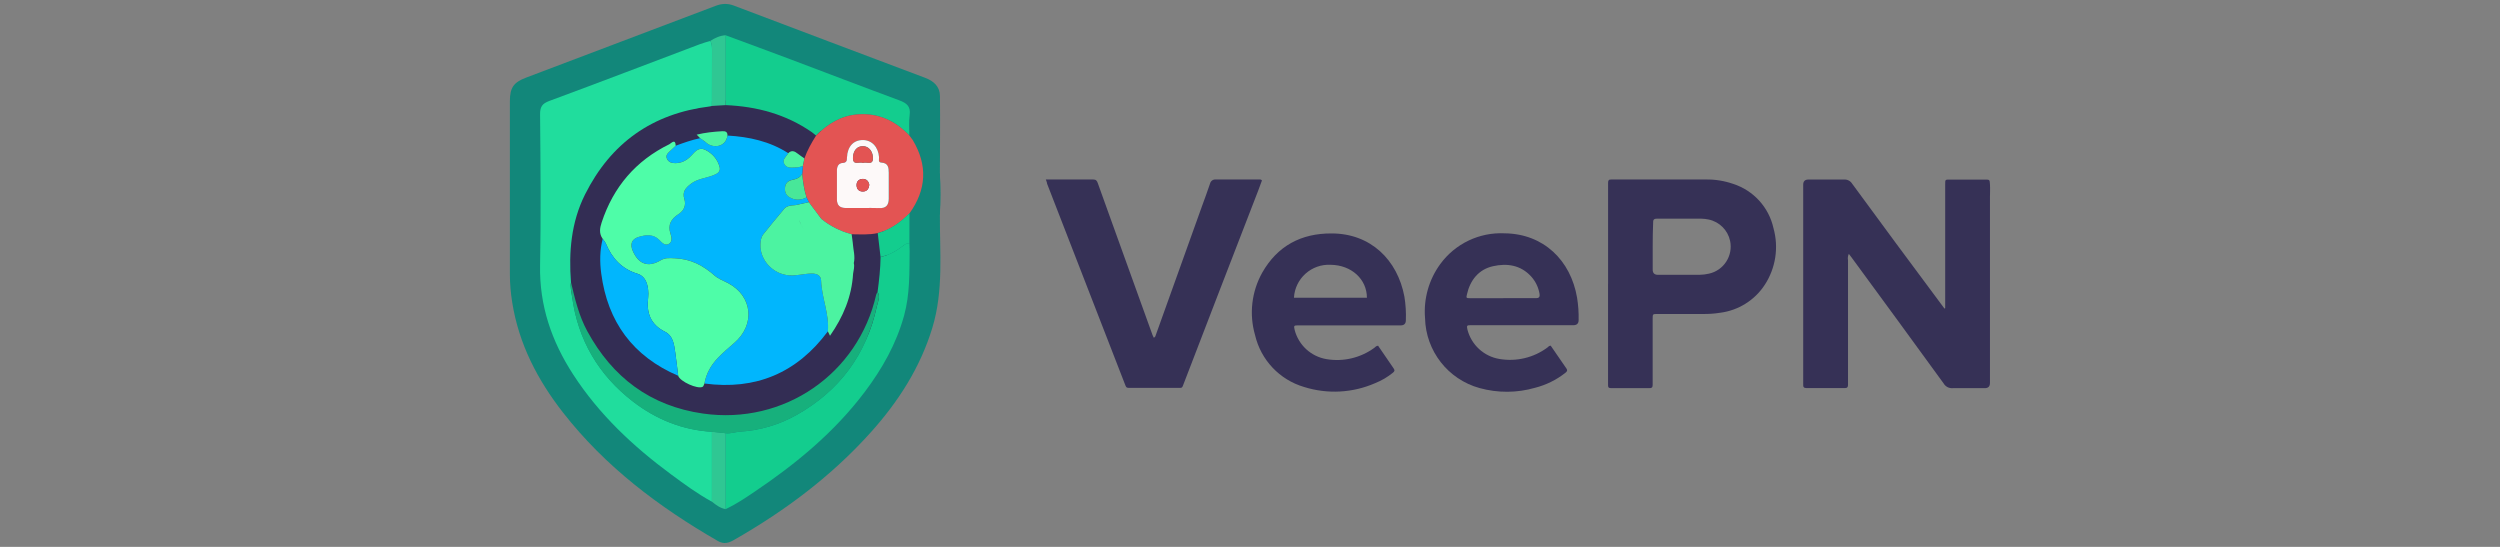 <?xml version="1.0" encoding="UTF-8"?><svg id="a" xmlns="http://www.w3.org/2000/svg" width="640" height="140" viewBox="0 0 640 140"><rect x="0" y="0" width="640" height="140" fill="#808080" stroke="none"/><g><path d="M240.61,44.4c.02-6.6,.09-13.21,.02-19.81-.02-2.42-1.59-3.84-3.77-4.66-16.33-6.15-32.65-12.3-48.97-18.49-1.62-.62-3.1-.55-4.7,.06-16.18,6.15-32.38,12.26-48.56,18.39-3.17,1.2-4.1,2.6-4.1,6,0,14.77,0,29.55,0,44.32,0,2.41,.21,4.79,.59,7.16,1.68,10.64,6.47,19.86,13.01,28.24,10.81,13.85,24.55,24.19,39.65,32.89,1.54,.89,2.78,.5,4.15-.29,13.02-7.43,24.91-16.31,34.96-27.5,7.08-7.88,12.71-16.62,15.81-26.86,2.88-9.51,1.86-19.25,1.91-28.93,.17-3.5,.17-7,0-10.5Z" style="fill:#12877a;"/><circle cx="186.23" cy="66.55" r="40.84" style="fill:#332d54;"/><path d="M240.61,54.9c-.81,.07-.98,.72-1.18,1.32-.94,2.85-2.8,5.12-4.66,7.38-.52,.63-1.2,.65-1.92,.62-.02-.64-.04-1.29-.06-1.93,0-2.56,0-5.11,.01-7.67,4.37-6.08,4.7-12.34,.84-18.78,1.53,0,2.24,1.21,2.93,2.22,1,1.47,1.74,3.12,2.61,4.68,.36,.64,.42,1.55,1.41,1.65,.17,3.5,.17,7,0,10.5Z" style="fill:#12877a;"/><path d="M182.26,128.44c-3.7-2.01-7.08-4.5-10.45-6.99-9.74-7.19-18.47-15.38-25.09-25.6-5.5-8.48-8.66-17.62-8.46-27.93,.25-12.88,.11-25.77,0-38.65-.01-1.93,.54-2.75,2.37-3.43,12.91-4.77,25.76-9.7,38.63-14.56,.84-.32,1.72-.54,2.59-.81,.37,.7,.42,1.46,.42,2.24-.02,4.81-.02,9.61-.02,14.42-.19,.04-.38,.1-.57,.12-14.67,1.81-25.31,9.34-31.92,22.55-3.55,7.11-4.18,14.71-3.59,22.49-.22,1.24,.1,2.43,.27,3.64,1.51,11.13,6.82,20.11,15.65,26.9,5.89,4.52,12.63,7.26,20.16,7.7,0,5.97,0,11.93,0,17.9Z" style="fill:#20dd9d;"/><path d="M232.81,62.3c.02,.64,.04,1.29,.06,1.93-.07,5.55,.08,11.08-1.42,16.55-1.99,7.25-5.61,13.62-10.06,19.53-7.79,10.35-17.65,18.46-28.32,25.64-2.35,1.59-4.72,3.17-7.31,4.39,0-6.48,0-12.96,0-19.44,1.25,.17,2.42-.31,3.65-.39,5.18-.33,10.08-1.78,14.55-4.3,10.95-6.17,17.85-15.46,20.51-27.78,.25-1.16,1-2.43,.19-3.7,.39-2.97,.73-5.94,.77-8.94,2.12-.46,3.97-1.48,5.67-2.79,.53-.41,1.01-.79,1.71-.71Z" style="fill:#13cd8e;"/><path d="M185.76,9.03c5.5,2.04,11.01,4.05,16.5,6.12,9.3,3.5,18.57,7.07,27.89,10.51,1.92,.71,3.04,1.52,2.72,3.79-.24,1.71-.07,3.49-.08,5.23-3.56-3.74-7.84-5.78-13.1-5.42-4.36,.29-7.79,2.44-10.79,5.44-.35-.28-.68-.59-1.05-.85-6.65-4.61-14.11-6.61-22.1-6.94V9.03Z" style="fill:#13cd8e;"/><path d="M208.91,34.71c3-3,6.43-5.15,10.79-5.44,5.26-.36,9.53,1.68,13.1,5.42,.29,.39,.58,.77,.86,1.16,3.86,6.45,3.53,12.71-.84,18.78-2.32,2.29-4.88,4.21-8.11,5.03-2.21,.51-4.46,.32-6.69,.31-2.86-.76-5.45-2.05-7.75-3.92-1.07-1.43-2.13-2.85-3.2-4.28l-.59-1.22c-.62-1.99-.93-4.04-1.1-6.11l.15-1.91,.4-1.97c.73-2.09,1.81-3.99,2.99-5.85Zm11.9,18.54c1.42,0,2.85-.06,4.27,.01,1.78,.09,2.47-.78,2.45-2.45-.01-2.2,0-4.4,0-6.6,0-1.32-.15-2.49-1.88-2.59-.93-.05-.56-.86-.6-1.37-.21-2.66-1.86-4.42-4.19-4.41-2.38,.02-3.9,1.66-4.03,4.48-.04,.8-.09,1.32-1.1,1.38-1.1,.07-1.47,.92-1.47,1.94,0,2.46,0,4.92,0,7.38-.01,1.56,.79,2.23,2.29,2.22,1.42-.01,2.85,0,4.27,0Z" style="fill:#e35453;"/><path d="M185.76,110.9c0,6.48,0,12.96,0,19.44-1.37-.25-2.45-1.05-3.5-1.9,0-5.97,0-11.93,0-17.9,1.17,.12,2.33,.24,3.5,.36Z" style="fill:#2fc793;"/><path d="M185.76,9.03c0,5.96,0,11.92,0,17.88-1.17,.07-2.33,.14-3.5,.21,0-4.81,0-9.61,.02-14.42,0-.78-.05-1.53-.42-2.24,1.2-.77,2.46-1.35,3.9-1.44Z" style="fill:#2fc793;"/><path d="M224.71,59.65c3.24-.82,5.79-2.74,8.11-5.03,0,2.56,0,5.11-.01,7.67-.71-.08-1.18,.3-1.72,.71-1.7,1.3-3.55,2.33-5.67,2.79-.24-2.05-.48-4.09-.72-6.14Z" style="fill:#13cd8e;"/><path d="M146.18,72.29c1.01,4.28,2.03,8.55,4.15,12.46,6.44,11.87,16.19,19.2,29.64,21.12,20.76,2.96,39.76-10.19,44.34-30.46,.05-.24,.23-.45,.34-.67,.8,1.27,.06,2.54-.19,3.7-2.66,12.32-9.56,21.61-20.51,27.78-4.47,2.52-9.38,3.97-14.55,4.3-1.22,.08-2.4,.56-3.65,.39-1.17-.12-2.33-.24-3.5-.36-7.53-.44-14.27-3.18-20.16-7.7-8.83-6.78-14.14-15.77-15.65-26.9-.17-1.22-.49-2.41-.27-3.64Z" style="fill:#17b07c;"/><path d="M211.94,84.82c-7.91,10.66-18.45,15.11-31.6,13.36,.45-2.57,1.7-4.74,3.47-6.59,1.3-1.35,2.72-2.58,4.15-3.8,5.45-4.65,4.7-12.03-1.57-15.32-1.14-.6-2.43-1.05-3.38-1.88-2.94-2.58-6.11-4.31-10.17-4.47-1.33-.05-2.48-.21-3.67,.5-3.18,1.89-5.63,1.07-7.14-2.32-.8-1.79-.34-3.12,1.52-3.67,1.81-.53,3.7-.79,5.26,.8,.63,.64,1.37,1.5,2.31,1.06,1.09-.51,.83-1.8,.55-2.62-.81-2.37,.2-3.89,2.04-5.07,1.47-.95,1.96-2.35,1.49-3.86-.59-1.91,.36-2.87,1.67-3.89,1.66-1.29,3.72-1.42,5.58-2.13,1.04-.4,2.1-.88,1.78-2.14-.51-2.02-1.87-3.55-3.73-4.45-1.54-.74-2.51,.41-3.45,1.44-1.3,1.41-2.87,2.18-4.84,1.94-.71-.09-1.21-.49-1.48-1.12-.3-.7,.06-1.24,.57-1.71,.57-.52,1.13-1.05,1.7-1.58,2.04-.76,4.1-1.48,6.24-1.93,.52,.37,1.07,.7,1.54,1.12,1.73,1.57,5.02,1.24,5.46-1.79,5.53,.32,10.82,1.47,15.56,4.52-.47,.86-1.59,1.56-1.03,2.7,.64,1.29,1.99,.93,3.1,.94,.56,0,1.11-.23,1.67-.35-.05,.64-.1,1.27-.15,1.91-.54,1.1-1.54,1.4-2.64,1.64-.92,.2-1.63,.76-1.75,1.8-.13,1.09,.11,2.01,1.13,2.62,1.46,.88,2.9,.77,4.36,.05l.59,1.22c-1.14,.25-2.28,.5-3.42,.75-1.15,.1-2.35,.09-3.11,1.21-1.72,2.08-3.47,4.13-5.13,6.26-.55,.71-.72,1.63-.75,2.57-.15,4.06,3.26,7.67,7.42,7.95,1.96,.13,3.84-.47,5.78-.47,1.27,0,2.3,.48,2.34,1.79,.14,4.4,2.13,8.54,1.73,13.01Z" style="fill:#01b6fd;"/><path d="M220.81,53.25c-1.42,0-2.85,0-4.27,0-1.5,.01-2.3-.66-2.29-2.22,.02-2.46,0-4.92,0-7.38,0-1.02,.37-1.87,1.47-1.94,1.02-.07,1.07-.58,1.1-1.38,.13-2.82,1.65-4.46,4.03-4.48,2.33-.01,3.99,1.75,4.19,4.41,.04,.5-.33,1.32,.6,1.37,1.74,.1,1.88,1.27,1.88,2.59,0,2.2-.02,4.4,0,6.6,.01,1.67-.68,2.54-2.45,2.45-1.42-.07-2.85-.01-4.27-.02Zm.11-11.53c.9-.44,2.7,.85,2.55-1.5-.1-1.6-1.14-2.81-2.57-2.81-1.49,0-2.44,1.13-2.53,2.81-.13,2.34,1.65,1.05,2.56,1.49Zm1.63,5.62c-.16-.99-.75-1.56-1.7-1.54-.96,.02-1.59,.63-1.57,1.61,.02,1.05,.66,1.68,1.75,1.61,1.02-.06,1.38-.81,1.52-1.68Z" style="fill:#fdf9f9;"/><path d="M206.47,50.55c-1.46,.72-2.9,.82-4.36-.05-1.03-.62-1.26-1.54-1.13-2.62,.12-1.04,.83-1.6,1.75-1.8,1.1-.24,2.1-.54,2.64-1.64,.17,2.07,.48,4.12,1.1,6.11Z" style="fill:#48e799;"/><path d="M205.52,42.52c-.56,.13-1.11,.36-1.67,.35-1.12,0-2.46,.35-3.1-.94-.56-1.14,.56-1.84,1.03-2.7,.86-.88,1.66-.53,2.46,.12,.54,.43,1.12,.8,1.68,1.2-.13,.66-.27,1.31-.4,1.97Z" style="fill:#4cf3a1;"/><path d="M172.99,37.31c-.57,.53-1.13,1.06-1.7,1.58-.51,.47-.87,1-.57,1.71,.27,.63,.77,1.03,1.48,1.12,1.97,.25,3.55-.53,4.84-1.94,.94-1.03,1.91-2.18,3.45-1.44,1.86,.9,3.22,2.43,3.73,4.45,.32,1.27-.74,1.75-1.78,2.14-1.86,.71-3.92,.84-5.58,2.13-1.31,1.02-2.26,1.98-1.67,3.89,.47,1.51-.01,2.91-1.49,3.86-1.84,1.19-2.85,2.71-2.04,5.07,.28,.82,.54,2.11-.55,2.62-.94,.44-1.68-.42-2.31-1.06-1.56-1.58-3.45-1.33-5.26-.8-1.86,.55-2.32,1.88-1.52,3.67,1.51,3.39,3.96,4.21,7.14,2.32,1.19-.71,2.34-.55,3.67-.5,4.05,.16,7.23,1.88,10.17,4.47,.95,.83,2.24,1.28,3.38,1.88,6.27,3.29,7.02,10.67,1.57,15.32-1.43,1.22-2.85,2.45-4.15,3.8-1.77,1.85-3.02,4.02-3.47,6.59-.15,.28-.22,.71-.45,.83-1.3,.69-5.8-1.36-6.26-2.81-.25-1.98-.47-3.96-.75-5.93-.29-2.06-.55-4.31-2.61-5.34-3.78-1.88-4.82-4.91-4.33-8.81,.08-.63,.05-1.29-.01-1.93-.19-1.84-.9-3.57-2.72-4.12-4.04-1.23-6.5-3.94-8.08-7.68-.2-.46-.56-.85-.84-1.28-.96-1.34-.74-2.72-.25-4.19,3-9.09,8.73-15.8,17.33-20.01,.43-.21,1.54-1.56,1.62,.38Z" style="fill:#4efda8;"/><path d="M154.29,61.12c.28,.42,.64,.82,.84,1.28,1.58,3.74,4.03,6.45,8.08,7.68,1.82,.55,2.54,2.28,2.72,4.12,.06,.64,.09,1.3,.01,1.93-.49,3.9,.55,6.93,4.33,8.81,2.07,1.03,2.32,3.28,2.61,5.34,.28,1.97,.5,3.95,.75,5.93-11.59-4.97-18.09-13.79-19.72-26.23-.39-2.95-.37-5.94,.39-8.86Z" style="fill:#01b6fd;"/><path d="M218.33,62.3c-.1-.78-.21-1.56-.31-2.34-2.86-.76-5.45-2.05-7.75-3.92-1.07-1.43-2.13-2.85-3.2-4.28-1.14,.25-2.28,.5-3.42,.75h0c-1.15,.1-2.35,.09-3.11,1.21-1.72,2.08-3.47,4.13-5.13,6.26-.55,.71-.72,1.63-.75,2.57-.15,4.06,3.26,7.67,7.42,7.95,1.96,.13,3.84-.47,5.78-.47,1.27,0,2.3,.48,2.34,1.79,.14,4.4,2.13,8.54,1.73,13.01,.16,.33,.32,.66,.55,1.13,3.39-4.86,5.56-10.03,5.91-15.88,.12-.9,.42-1.79,.18-2.72,.41-1.71-.13-3.37-.25-5.05Zm-12.56-3.49c-.47-.8-.9-1.64-1.22-2.54,.33,.9,.75,1.74,1.22,2.54Z" style="fill:#4cf3a1;"/><path d="M186.23,34.71c-.43,3.02-3.73,3.36-5.46,1.79-.47-.43-1.03-.75-1.54-1.12-.26-.27-.53-.55-.88-.91,2.18-.54,4.36-.75,6.55-.88,.84-.05,1.37,.18,1.33,1.12Z" style="fill:#4cf3a1;"/><path d="M220.92,41.72c-.91-.44-2.69,.85-2.56-1.49,.09-1.68,1.04-2.81,2.53-2.81,1.44,0,2.47,1.2,2.57,2.81,.15,2.35-1.65,1.05-2.55,1.5Z" style="fill:#e35453;"/><path d="M222.55,47.35c-.14,.88-.5,1.62-1.52,1.68-1.09,.07-1.73-.56-1.75-1.61-.02-.97,.61-1.58,1.57-1.61,.95-.02,1.54,.54,1.7,1.54Z" style="fill:#e35453;"/></g><g><path d="M497.97,78.89v-31.78c0-1.13,0-1.14,1.18-1.14h8.95c1.25,0,1.26,0,1.33,1.21s0,2.22,0,3.33v47.53q0,1.33-1.33,1.33h-8.19c-.95,.08-1.86-.39-2.34-1.21-7.83-10.77-15.68-21.52-23.56-32.24-.2-.28-.43-.56-.71-.93-.24,.5-.31,1.06-.21,1.61v31.94c0,.57-.2,.81-.79,.81h-9.84c-.69,0-.89-.31-.84-.92V47.29q0-1.33,1.33-1.33h9.09c.85-.07,1.67,.35,2.12,1.08,7.51,10.25,15.05,20.46,22.63,30.62l.99,1.33,.19-.09Z" style="fill:#363156;"/><path d="M411.67,72.63v-25.87c0-.59,.21-.84,.8-.81h24.22c2.38-.04,4.74,.34,6.99,1.12,5.21,1.68,9.15,6,10.33,11.34,1.38,4.94,.57,10.23-2.24,14.52-2.58,3.94-6.76,6.55-11.44,7.14-1.45,.23-2.91,.33-4.38,.31h-11.65c-1.21,0-1.22,0-1.22,1.25v16.96c0,.6-.27,.8-.83,.77h-8.77c-2.02,0-1.81,.17-1.82-1.74v-24.99h.01Zm11.42-9.51v5.9q0,1.33,1.33,1.33h10.65c.81-.01,1.61-.11,2.4-.29,3.82-.83,6.25-4.6,5.43-8.42-.59-2.72-2.71-4.84-5.43-5.43-.64-.14-1.29-.22-1.94-.23h-11.36c-.87,0-.99,.37-.97,1.09-.08,2.01-.11,4.02-.11,6.04Z" style="fill:#363156;"/><path d="M267.73,45.95h12.14c.71,0,.96,.33,1.16,.92,.83,2.33,1.66,4.66,2.5,6.96l11.52,31.95c.09,.24,.21,.45,.32,.68,.41-.16,.47-.53,.57-.85l11.77-32.83c.69-1.94,1.44-3.87,2.08-5.83,.16-.64,.77-1.06,1.42-1h11.2c.25-.04,.5,.05,.65,.25-.68,1.8-1.33,3.67-2.1,5.54-5.98,15.43-11.92,30.84-17.83,46.22-.6,1.56-.33,1.33-2.04,1.33h-11.36c-1.49,0-1.33,.15-1.9-1.33l-19.78-50.94c0-.28-.15-.56-.32-1.08Z" style="fill:#363156;"/><path d="M396.98,88.49c1.33,1.9,2.66,3.87,3.99,5.8,.44,.61,.11,.88-.31,1.21-2.27,1.78-4.89,3.06-7.68,3.77-4.63,1.34-9.54,1.36-14.19,.08-8.11-2.23-13.8-9.52-13.98-17.93-.4-4.93,.98-9.83,3.9-13.82,3.82-5.23,10.02-8.19,16.5-7.87,9.93,.12,16.89,6.9,18.52,16.47,.31,1.89,.44,3.81,.4,5.72q0,1.33-1.33,1.33h-26.32c-.97,0-1.03,.11-.83,1.07,.98,3.94,4.22,6.92,8.23,7.58,4.33,.73,8.77-.33,12.29-2.96,.2-.16,.37-.44,.81-.45Zm-12.16-12.16h8.47q1.01,0,.84-1.05c-.27-1.7-1.03-3.28-2.2-4.55-2.66-2.88-6.11-3.39-9.73-2.58s-5.84,3.53-6.66,7.2c-.23,.95-.19,.99,.87,.99,2.77,.01,5.59,0,8.41,0Z" style="fill:#363156;"/><path d="M352.78,88.49c1.33,1.92,2.66,3.89,3.99,5.82,.36,.51,.23,.77-.19,1.11-1.37,1.11-2.89,2.01-4.53,2.66-5.74,2.52-12.2,2.87-18.19,.99-6.29-1.84-11.09-6.93-12.57-13.31-1.55-5.36-.88-11.11,1.85-15.98,3.89-6.83,9.95-10.06,17.75-10.02,9.98,0,16.88,6.76,18.64,16.19,.32,1.99,.45,4,.37,6.02q0,1.33-1.33,1.33h-26.36c-.97,0-1.01,.11-.8,1.08,.98,3.93,4.2,6.9,8.19,7.56,4.28,.72,8.67-.32,12.18-2.86,.31-.23,.51-.55,.99-.57Zm-2.85-12.26c0-4.78-3.99-8.37-9.24-8.44-4.93-.28-9.16,3.49-9.44,8.43h18.68Z" style="fill:#363156;"/></g></svg>